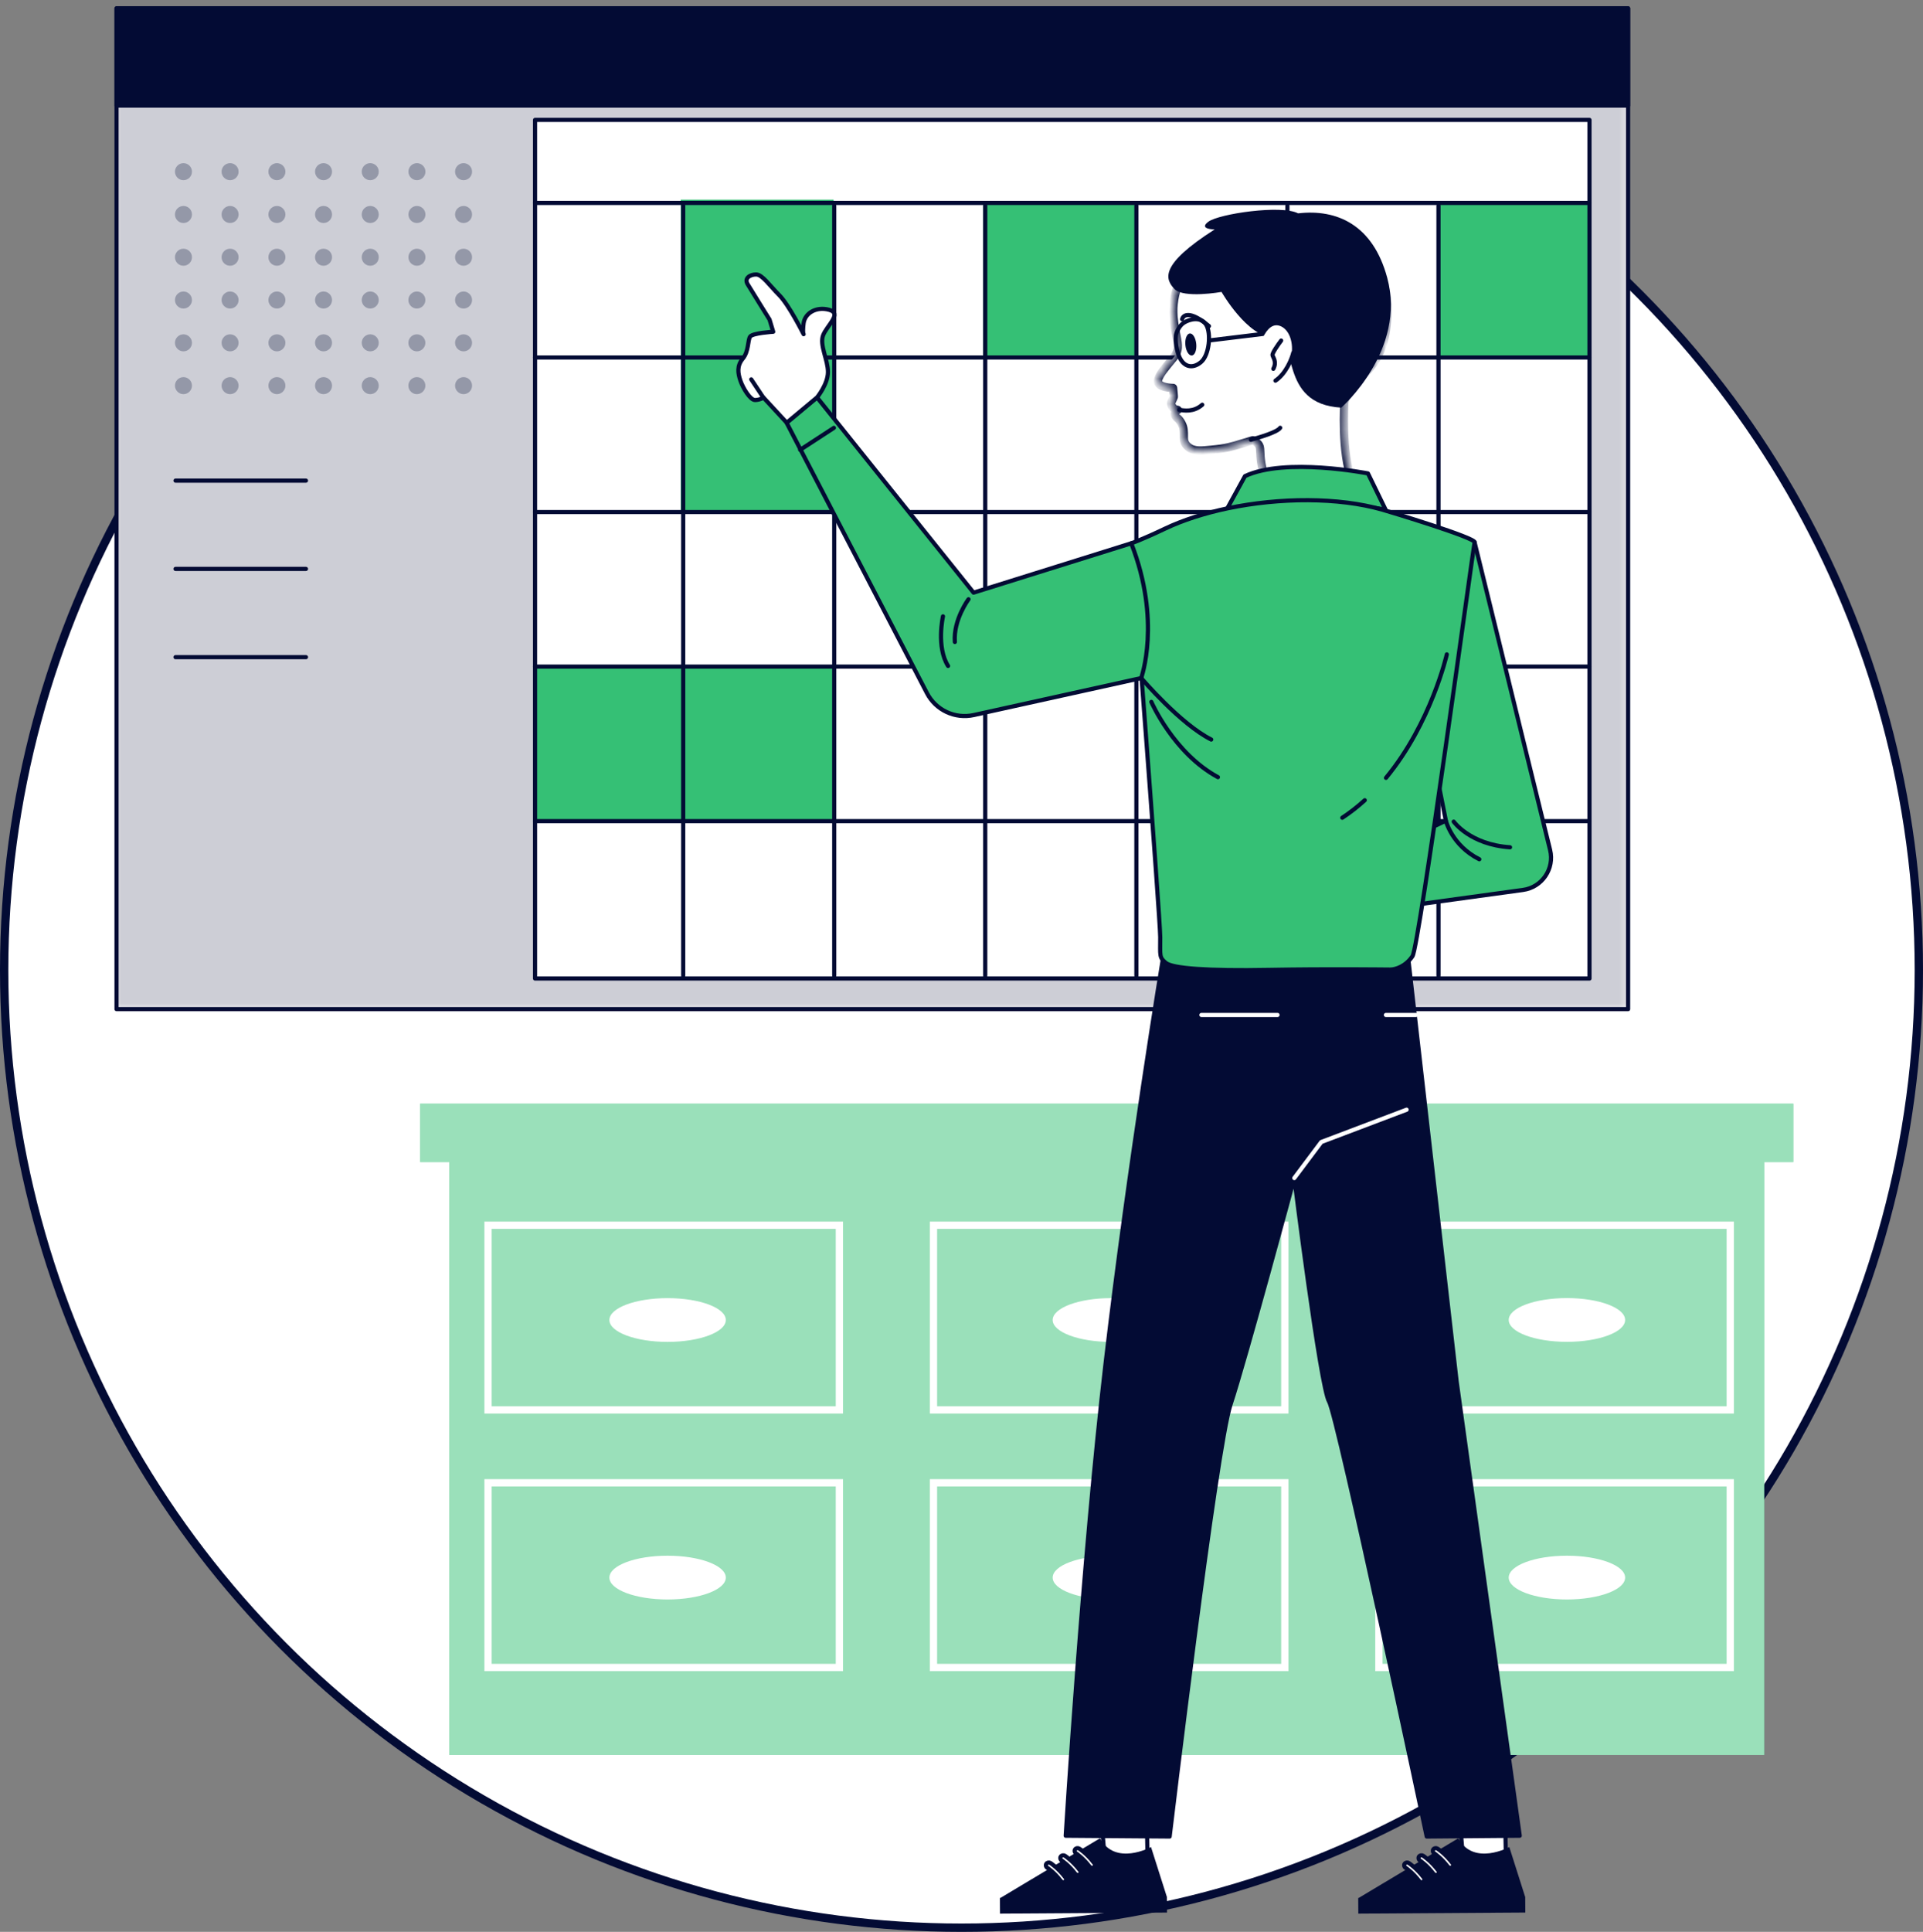 <?xml version="1.0" encoding="UTF-8"?> <svg xmlns="http://www.w3.org/2000/svg" width="231" height="232" viewBox="0 0 231 232" fill="none"><rect x="0" y="0" width="231" height="232" fill="#808080" stroke="none"/><circle cx="115.5" cy="116.5" r="115" fill="white" stroke="#030B34"></circle><path d="M215.423 132.544H211.924H53.968H50.469V139.552H53.968V210.759H211.924V139.552H215.423V132.544Z" fill="#35C075"></path><path opacity="0.5" d="M215.423 132.544H211.924H53.968H50.469V139.552H53.968V210.759H211.924V139.552H215.423V132.544Z" fill="white"></path><path d="M58.188 169.756H101.268V146.7H58.188V169.756ZM59.062 147.576H100.393V168.88H59.062V147.576Z" fill="white"></path><path d="M111.695 169.756H154.776V146.7H111.695V169.756ZM112.57 147.576H153.901V168.88H112.57V147.576Z" fill="white"></path><path d="M165.203 146.7V169.756H208.284V146.7H165.203ZM207.409 168.88H166.078V147.576H207.409V168.88Z" fill="white"></path><path d="M58.188 200.689H101.268V177.633H58.188V200.689ZM59.062 178.509H100.393V199.813H59.062V178.509Z" fill="white"></path><path d="M111.695 200.689H154.776V177.633H111.695V200.689ZM112.57 178.509H153.901V199.813H112.57V178.509Z" fill="white"></path><path d="M165.203 200.689H208.284V177.633H165.203V200.689ZM166.078 178.509H207.409V199.813H166.078V178.509Z" fill="white"></path><path d="M80.195 155.894C76.332 155.894 73.203 157.07 73.203 158.522C73.203 159.973 76.332 161.15 80.195 161.15C84.058 161.15 87.187 159.973 87.187 158.522C87.187 157.07 84.058 155.894 80.195 155.894Z" fill="white"></path><path d="M133.445 155.894C129.582 155.894 126.453 157.07 126.453 158.522C126.453 159.973 129.582 161.15 133.445 161.15C137.308 161.15 140.437 159.973 140.437 158.522C140.437 157.07 137.308 155.894 133.445 155.894Z" fill="white"></path><path d="M188.226 161.143C192.089 161.143 195.218 159.967 195.218 158.516C195.218 157.064 192.089 155.888 188.226 155.888C184.363 155.888 181.234 157.064 181.234 158.516C181.234 159.967 184.363 161.143 188.226 161.143Z" fill="white"></path><path d="M80.195 192.083C84.056 192.083 87.187 190.906 87.187 189.455C87.187 188.003 84.056 186.827 80.195 186.827C76.333 186.827 73.203 188.003 73.203 189.455C73.203 190.906 76.333 192.083 80.195 192.083Z" fill="white"></path><path d="M133.445 192.083C137.306 192.083 140.437 190.906 140.437 189.455C140.437 188.003 137.306 186.827 133.445 186.827C129.583 186.827 126.453 188.003 126.453 189.455C126.453 190.906 129.583 192.083 133.445 192.083Z" fill="white"></path><path d="M188.226 192.083C192.088 192.083 195.218 190.906 195.218 189.455C195.218 188.003 192.088 186.827 188.226 186.827C184.365 186.827 181.234 188.003 181.234 189.455C181.234 190.906 184.365 192.083 188.226 192.083Z" fill="white"></path><path d="M195.575 1H14V121.189H195.575V1Z" fill="white"></path><mask id="mask0_5631_8936" style="mask-type:luminance" maskUnits="userSpaceOnUse" x="14" y="1" width="182" height="121"><path d="M195.583 1H14.008V121.189H195.583V1Z" fill="white"></path></mask><g mask="url(#mask0_5631_8936)"><path d="M195.583 1H14.008V121.189H195.583V1Z" fill="#030B34"></path><path opacity="0.8" d="M195.583 1H14.008V121.189H195.583V1Z" fill="white"></path></g><path d="M195.575 1H14V121.189H195.575V1Z" stroke="#030B34" stroke-width="0.5" stroke-linecap="round" stroke-linejoin="round"></path><path d="M190.944 14.401H64.281V117.512H190.944V14.401Z" fill="white"></path><path d="M100.137 23.979H81.773V61.318H100.137V23.979Z" fill="#35C075"></path><path d="M191.098 24.196H172.734V42.757H191.098V24.196Z" fill="#35C075"></path><path d="M136.457 24.196H118.094V42.757H136.457V24.196Z" fill="#35C075"></path><path d="M100.09 80.212H64.109V98.773H100.09V80.212Z" fill="#35C075"></path><path d="M195.575 1H14V12.681H195.575V1Z" fill="#030B34" stroke="#030B34" stroke-width="0.5" stroke-linecap="round" stroke-linejoin="round"></path><path d="M190.936 14.401H64.273V117.513H190.936V14.401Z" stroke="#030B34" stroke-width="0.5" stroke-linecap="round" stroke-linejoin="round"></path><path d="M82.07 24.714V117.174" stroke="#030B34" stroke-width="0.5" stroke-linecap="round" stroke-linejoin="round"></path><path d="M100.211 24.714V117.174" stroke="#030B34" stroke-width="0.5" stroke-linecap="round" stroke-linejoin="round"></path><path d="M118.352 24.714V117.174" stroke="#030B34" stroke-width="0.5" stroke-linecap="round" stroke-linejoin="round"></path><path d="M136.508 24.714V117.174" stroke="#030B34" stroke-width="0.5" stroke-linecap="round" stroke-linejoin="round"></path><path d="M154.648 24.714V117.174" stroke="#030B34" stroke-width="0.5" stroke-linecap="round" stroke-linejoin="round"></path><path d="M172.797 24.714V117.174" stroke="#030B34" stroke-width="0.5" stroke-linecap="round" stroke-linejoin="round"></path><path d="M64.273 24.369H190.93" stroke="#030B34" stroke-width="0.5" stroke-linecap="round" stroke-linejoin="round"></path><path d="M64.273 42.93H190.93" stroke="#030B34" stroke-width="0.5" stroke-linecap="round" stroke-linejoin="round"></path><path d="M64.273 61.491H190.93" stroke="#030B34" stroke-width="0.5" stroke-linecap="round" stroke-linejoin="round"></path><path d="M64.273 80.052H190.93" stroke="#030B34" stroke-width="0.5" stroke-linecap="round" stroke-linejoin="round"></path><path d="M64.273 98.613H190.93" stroke="#030B34" stroke-width="0.5" stroke-linecap="round" stroke-linejoin="round"></path><path opacity="0.28" d="M22.037 21.639C22.602 21.639 23.059 21.181 23.059 20.616C23.059 20.051 22.602 19.593 22.037 19.593C21.473 19.593 21.016 20.051 21.016 20.616C21.016 21.181 21.473 21.639 22.037 21.639Z" fill="#030B34"></path><path opacity="0.28" d="M27.639 21.639C28.203 21.639 28.66 21.181 28.66 20.616C28.66 20.051 28.203 19.593 27.639 19.593C27.075 19.593 26.617 20.051 26.617 20.616C26.617 21.181 27.075 21.639 27.639 21.639Z" fill="#030B34"></path><path opacity="0.28" d="M33.264 21.639C33.828 21.639 34.285 21.181 34.285 20.616C34.285 20.051 33.828 19.593 33.264 19.593C32.7 19.593 32.242 20.051 32.242 20.616C32.242 21.181 32.7 21.639 33.264 21.639Z" fill="#030B34"></path><path opacity="0.28" d="M39.887 20.616C39.887 21.178 39.427 21.639 38.865 21.639C38.303 21.639 37.844 21.178 37.844 20.616C37.844 20.053 38.303 19.593 38.865 19.593C39.427 19.593 39.887 20.053 39.887 20.616Z" fill="#030B34"></path><path opacity="0.28" d="M44.475 21.639C45.039 21.639 45.496 21.181 45.496 20.616C45.496 20.051 45.039 19.593 44.475 19.593C43.91 19.593 43.453 20.051 43.453 20.616C43.453 21.181 43.91 21.639 44.475 21.639Z" fill="#030B34"></path><path opacity="0.28" d="M50.084 21.639C50.648 21.639 51.106 21.181 51.106 20.616C51.106 20.051 50.648 19.593 50.084 19.593C49.52 19.593 49.062 20.051 49.062 20.616C49.062 21.181 49.52 21.639 50.084 21.639Z" fill="#030B34"></path><path opacity="0.28" d="M55.686 21.639C56.25 21.639 56.707 21.181 56.707 20.616C56.707 20.051 56.25 19.593 55.686 19.593C55.121 19.593 54.664 20.051 54.664 20.616C54.664 21.181 55.121 21.639 55.686 21.639Z" fill="#030B34"></path><path opacity="0.28" d="M22.037 26.78C22.602 26.78 23.059 26.322 23.059 25.757C23.059 25.192 22.602 24.734 22.037 24.734C21.473 24.734 21.016 25.192 21.016 25.757C21.016 26.322 21.473 26.78 22.037 26.78Z" fill="#030B34"></path><path opacity="0.28" d="M27.639 26.78C28.203 26.78 28.66 26.322 28.66 25.757C28.66 25.192 28.203 24.734 27.639 24.734C27.075 24.734 26.617 25.192 26.617 25.757C26.617 26.322 27.075 26.78 27.639 26.78Z" fill="#030B34"></path><path opacity="0.28" d="M33.264 26.78C33.828 26.78 34.285 26.322 34.285 25.757C34.285 25.192 33.828 24.734 33.264 24.734C32.7 24.734 32.242 25.192 32.242 25.757C32.242 26.322 32.7 26.78 33.264 26.78Z" fill="#030B34"></path><path opacity="0.28" d="M39.887 25.757C39.887 26.319 39.427 26.78 38.865 26.78C38.303 26.78 37.844 26.319 37.844 25.757C37.844 25.194 38.303 24.734 38.865 24.734C39.427 24.734 39.887 25.194 39.887 25.757Z" fill="#030B34"></path><path opacity="0.28" d="M44.475 26.78C45.039 26.78 45.496 26.322 45.496 25.757C45.496 25.192 45.039 24.734 44.475 24.734C43.91 24.734 43.453 25.192 43.453 25.757C43.453 26.322 43.91 26.78 44.475 26.78Z" fill="#030B34"></path><path opacity="0.28" d="M50.084 26.78C50.648 26.78 51.106 26.322 51.106 25.757C51.106 25.192 50.648 24.734 50.084 24.734C49.52 24.734 49.062 25.192 49.062 25.757C49.062 26.322 49.52 26.78 50.084 26.78Z" fill="#030B34"></path><path opacity="0.28" d="M55.686 26.78C56.25 26.78 56.707 26.322 56.707 25.757C56.707 25.192 56.25 24.734 55.686 24.734C55.121 24.734 54.664 25.192 54.664 25.757C54.664 26.322 55.121 26.78 55.686 26.78Z" fill="#030B34"></path><path opacity="0.28" d="M22.037 31.913C22.602 31.913 23.059 31.456 23.059 30.891C23.059 30.326 22.602 29.868 22.037 29.868C21.473 29.868 21.016 30.326 21.016 30.891C21.016 31.456 21.473 31.913 22.037 31.913Z" fill="#030B34"></path><path opacity="0.28" d="M27.639 31.913C28.203 31.913 28.66 31.456 28.66 30.891C28.66 30.326 28.203 29.868 27.639 29.868C27.075 29.868 26.617 30.326 26.617 30.891C26.617 31.456 27.075 31.913 27.639 31.913Z" fill="#030B34"></path><path opacity="0.28" d="M33.264 31.913C33.828 31.913 34.285 31.456 34.285 30.891C34.285 30.326 33.828 29.868 33.264 29.868C32.7 29.868 32.242 30.326 32.242 30.891C32.242 31.456 32.7 31.913 33.264 31.913Z" fill="#030B34"></path><path opacity="0.28" d="M39.887 30.891C39.887 31.453 39.427 31.913 38.865 31.913C38.303 31.913 37.844 31.453 37.844 30.891C37.844 30.328 38.303 29.868 38.865 29.868C39.427 29.868 39.887 30.328 39.887 30.891Z" fill="#030B34"></path><path opacity="0.28" d="M44.475 31.913C45.039 31.913 45.496 31.456 45.496 30.891C45.496 30.326 45.039 29.868 44.475 29.868C43.91 29.868 43.453 30.326 43.453 30.891C43.453 31.456 43.91 31.913 44.475 31.913Z" fill="#030B34"></path><path opacity="0.28" d="M50.084 31.913C50.648 31.913 51.106 31.456 51.106 30.891C51.106 30.326 50.648 29.868 50.084 29.868C49.52 29.868 49.062 30.326 49.062 30.891C49.062 31.456 49.52 31.913 50.084 31.913Z" fill="#030B34"></path><path opacity="0.28" d="M55.686 31.913C56.25 31.913 56.707 31.456 56.707 30.891C56.707 30.326 56.25 29.868 55.686 29.868C55.121 29.868 54.664 30.326 54.664 30.891C54.664 31.456 55.121 31.913 55.686 31.913Z" fill="#030B34"></path><path opacity="0.28" d="M23.059 36.031C23.059 36.594 22.599 37.054 22.037 37.054C21.475 37.054 21.016 36.594 21.016 36.031C21.016 35.468 21.475 35.008 22.037 35.008C22.599 35.008 23.059 35.468 23.059 36.031Z" fill="#030B34"></path><path opacity="0.28" d="M28.66 36.031C28.66 36.594 28.201 37.054 27.639 37.054C27.077 37.054 26.617 36.594 26.617 36.031C26.617 35.468 27.077 35.008 27.639 35.008C28.201 35.008 28.66 35.468 28.66 36.031Z" fill="#030B34"></path><path opacity="0.28" d="M34.285 36.031C34.285 36.594 33.826 37.054 33.264 37.054C32.702 37.054 32.242 36.594 32.242 36.031C32.242 35.468 32.702 35.008 33.264 35.008C33.826 35.008 34.285 35.468 34.285 36.031Z" fill="#030B34"></path><path opacity="0.28" d="M39.887 36.031C39.887 36.594 39.427 37.054 38.865 37.054C38.303 37.054 37.844 36.594 37.844 36.031C37.844 35.468 38.303 35.008 38.865 35.008C39.427 35.008 39.887 35.468 39.887 36.031Z" fill="#030B34"></path><path opacity="0.28" d="M45.496 36.031C45.496 36.594 45.037 37.054 44.475 37.054C43.913 37.054 43.453 36.594 43.453 36.031C43.453 35.468 43.913 35.008 44.475 35.008C45.037 35.008 45.496 35.468 45.496 36.031Z" fill="#030B34"></path><path opacity="0.28" d="M51.098 36.031C51.098 36.594 50.638 37.054 50.076 37.054C49.514 37.054 49.055 36.594 49.055 36.031C49.055 35.468 49.514 35.008 50.076 35.008C50.638 35.008 51.098 35.468 51.098 36.031Z" fill="#030B34"></path><path opacity="0.28" d="M56.707 36.031C56.707 36.594 56.248 37.054 55.686 37.054C55.124 37.054 54.664 36.594 54.664 36.031C54.664 35.468 55.124 35.008 55.686 35.008C56.248 35.008 56.707 35.468 56.707 36.031Z" fill="#030B34"></path><path opacity="0.28" d="M23.059 41.172C23.059 41.734 22.599 42.194 22.037 42.194C21.475 42.194 21.016 41.734 21.016 41.172C21.016 40.609 21.475 40.149 22.037 40.149C22.599 40.149 23.059 40.609 23.059 41.172Z" fill="#030B34"></path><path opacity="0.28" d="M28.66 41.172C28.66 41.734 28.201 42.194 27.639 42.194C27.077 42.194 26.617 41.734 26.617 41.172C26.617 40.609 27.077 40.149 27.639 40.149C28.201 40.149 28.66 40.609 28.66 41.172Z" fill="#030B34"></path><path opacity="0.28" d="M34.285 41.172C34.285 41.734 33.826 42.194 33.264 42.194C32.702 42.194 32.242 41.734 32.242 41.172C32.242 40.609 32.702 40.149 33.264 40.149C33.826 40.149 34.285 40.609 34.285 41.172Z" fill="#030B34"></path><path opacity="0.28" d="M39.887 41.172C39.887 41.734 39.427 42.194 38.865 42.194C38.303 42.194 37.844 41.734 37.844 41.172C37.844 40.609 38.303 40.149 38.865 40.149C39.427 40.149 39.887 40.609 39.887 41.172Z" fill="#030B34"></path><path opacity="0.28" d="M45.496 41.172C45.496 41.734 45.037 42.194 44.475 42.194C43.913 42.194 43.453 41.734 43.453 41.172C43.453 40.609 43.913 40.149 44.475 40.149C45.037 40.149 45.496 40.609 45.496 41.172Z" fill="#030B34"></path><path opacity="0.28" d="M51.098 41.172C51.098 41.734 50.638 42.194 50.076 42.194C49.514 42.194 49.055 41.734 49.055 41.172C49.055 40.609 49.514 40.149 50.076 40.149C50.638 40.149 51.098 40.609 51.098 41.172Z" fill="#030B34"></path><path opacity="0.28" d="M56.707 41.172C56.707 41.734 56.248 42.194 55.686 42.194C55.124 42.194 54.664 41.734 54.664 41.172C54.664 40.609 55.124 40.149 55.686 40.149C56.248 40.149 56.707 40.609 56.707 41.172Z" fill="#030B34"></path><path opacity="0.28" d="M23.059 46.312C23.059 46.875 22.599 47.335 22.037 47.335C21.475 47.335 21.016 46.875 21.016 46.312C21.016 45.75 21.475 45.289 22.037 45.289C22.599 45.289 23.059 45.75 23.059 46.312Z" fill="#030B34"></path><path opacity="0.28" d="M28.66 46.312C28.66 46.875 28.201 47.335 27.639 47.335C27.077 47.335 26.617 46.875 26.617 46.312C26.617 45.75 27.077 45.289 27.639 45.289C28.201 45.289 28.66 45.75 28.66 46.312Z" fill="#030B34"></path><path opacity="0.28" d="M34.285 46.312C34.285 46.875 33.826 47.335 33.264 47.335C32.702 47.335 32.242 46.875 32.242 46.312C32.242 45.75 32.702 45.289 33.264 45.289C33.826 45.289 34.285 45.75 34.285 46.312Z" fill="#030B34"></path><path opacity="0.28" d="M39.887 46.312C39.887 46.875 39.427 47.335 38.865 47.335C38.303 47.335 37.844 46.875 37.844 46.312C37.844 45.75 38.303 45.289 38.865 45.289C39.427 45.289 39.887 45.75 39.887 46.312Z" fill="#030B34"></path><path opacity="0.28" d="M45.496 46.312C45.496 46.875 45.037 47.335 44.475 47.335C43.913 47.335 43.453 46.875 43.453 46.312C43.453 45.75 43.913 45.289 44.475 45.289C45.037 45.289 45.496 45.75 45.496 46.312Z" fill="#030B34"></path><path opacity="0.28" d="M51.098 46.312C51.098 46.875 50.638 47.335 50.076 47.335C49.514 47.335 49.055 46.875 49.055 46.312C49.055 45.75 49.514 45.289 50.076 45.289C50.638 45.289 51.098 45.75 51.098 46.312Z" fill="#030B34"></path><path opacity="0.28" d="M56.707 46.312C56.707 46.875 56.248 47.335 55.686 47.335C55.124 47.335 54.664 46.875 54.664 46.312C54.664 45.75 55.124 45.289 55.686 45.289C56.248 45.289 56.707 45.75 56.707 46.312Z" fill="#030B34"></path><path d="M21.086 57.719H36.755" stroke="#030B34" stroke-width="0.5" stroke-linecap="round" stroke-linejoin="round"></path><path d="M21.086 68.32H36.755" stroke="#030B34" stroke-width="0.5" stroke-linecap="round" stroke-linejoin="round"></path><path d="M21.086 78.92H36.755" stroke="#030B34" stroke-width="0.5" stroke-linecap="round" stroke-linejoin="round"></path><path d="M175.786 223.623L180.924 224.407L180.577 206.906L174.457 208.048L175.786 223.623Z" fill="white" stroke="#030B34" stroke-width="0.5"></path><path fill-rule="evenodd" clip-rule="evenodd" d="M175.171 220.764C177.018 224.15 181.305 221.815 181.305 221.815L183.204 227.79L183.214 227.79L183.215 227.822L183.217 227.83L183.215 227.83L183.227 229.68L163.167 229.81L163.155 227.92L163.226 227.919L175.171 220.764Z" fill="#030B34"></path><path d="M174.069 224.284C174.014 224.261 173.961 224.222 173.922 224.173C173.105 223.099 172.281 222.567 172.274 222.56C172.111 222.456 172.069 222.247 172.176 222.093C172.284 221.937 172.505 221.901 172.665 221.999C172.704 222.021 173.597 222.596 174.496 223.775C174.61 223.925 174.574 224.137 174.418 224.245C174.313 224.317 174.18 224.327 174.069 224.281V224.284Z" fill="white" stroke="#030B34" stroke-width="0.5"></path><path d="M172.35 225.146C172.295 225.123 172.243 225.084 172.204 225.035C171.386 223.961 170.562 223.429 170.555 223.422C170.392 223.318 170.35 223.109 170.458 222.955C170.565 222.802 170.79 222.759 170.946 222.86C170.985 222.883 171.878 223.458 172.777 224.637C172.891 224.787 172.855 224.999 172.699 225.107C172.595 225.179 172.461 225.189 172.35 225.143V225.146Z" fill="white" stroke="#030B34" stroke-width="0.5"></path><path d="M170.624 226.011C170.568 225.988 170.516 225.949 170.477 225.9C169.659 224.826 168.835 224.294 168.829 224.29C168.666 224.186 168.624 223.977 168.731 223.824C168.839 223.67 169.06 223.628 169.22 223.729C169.259 223.752 170.151 224.326 171.05 225.505C171.164 225.655 171.129 225.868 170.972 225.975C170.868 226.047 170.734 226.057 170.624 226.011Z" fill="white" stroke="#030B34" stroke-width="0.5"></path><path d="M132.739 223.623L137.877 224.407L137.53 206.906L131.41 208.048L132.739 223.623Z" fill="white" stroke="#030B34" stroke-width="0.5"></path><path fill-rule="evenodd" clip-rule="evenodd" d="M132.132 220.764C133.979 224.15 138.266 221.815 138.266 221.815L140.165 227.79L140.175 227.79L140.176 227.822L140.178 227.83L140.176 227.83L140.187 229.681L120.128 229.81L120.116 227.92L120.187 227.919L132.132 220.764Z" fill="#030B34"></path><path d="M131.038 224.284C130.982 224.261 130.93 224.222 130.891 224.173C130.073 223.099 129.249 222.567 129.243 222.56C129.08 222.456 129.038 222.247 129.145 222.093C129.253 221.937 129.474 221.901 129.634 221.999C129.673 222.021 130.565 222.596 131.464 223.775C131.578 223.925 131.543 224.137 131.386 224.245C131.282 224.317 131.148 224.327 131.038 224.281V224.284Z" fill="white" stroke="#030B34" stroke-width="0.5"></path><path d="M129.319 225.146C129.264 225.123 129.211 225.084 129.172 225.035C128.355 223.961 127.531 223.429 127.524 223.422C127.361 223.318 127.319 223.109 127.426 222.955C127.534 222.802 127.759 222.759 127.915 222.86C127.954 222.883 128.847 223.458 129.746 224.637C129.86 224.787 129.824 224.999 129.668 225.107C129.563 225.179 129.43 225.189 129.319 225.143V225.146Z" fill="white" stroke="#030B34" stroke-width="0.5"></path><path d="M127.585 226.011C127.529 225.988 127.477 225.949 127.438 225.9C126.62 224.826 125.796 224.294 125.79 224.29C125.627 224.186 125.584 223.977 125.692 223.824C125.799 223.67 126.021 223.628 126.181 223.729C126.22 223.752 127.112 224.326 128.011 225.505C128.125 225.655 128.09 225.868 127.933 225.975C127.829 226.047 127.695 226.057 127.585 226.011Z" fill="white" stroke="#030B34" stroke-width="0.5"></path><path d="M139.741 114.845C139.741 114.845 135.629 139.734 132.839 163.45C130.056 187.165 128.016 220.454 128.016 220.454L140.504 220.55C140.504 220.55 146.076 173.911 147.815 168.68C149.554 163.45 155.478 141.475 155.478 141.475C155.478 141.475 158.612 166.588 159.657 168.329C160.702 170.07 171.384 220.55 171.384 220.55L182.558 220.454L174.977 165.893L169.062 114.212L139.741 114.845Z" fill="#030B34" stroke="#030B34" stroke-width="0.5" stroke-linecap="round" stroke-linejoin="round"></path><path d="M168.968 133.265L158.721 137.146L155.477 141.475" stroke="white" stroke-width="0.5" stroke-linecap="round" stroke-linejoin="round"></path><path d="M144.32 121.889H153.461" stroke="white" stroke-width="0.5" stroke-linecap="round" stroke-linejoin="round"></path><path d="M170.086 121.889H166.484" stroke="white" stroke-width="0.5" stroke-linecap="round" stroke-linejoin="round"></path><mask id="path-98-inside-1_5631_8936" fill="white"><path fill-rule="evenodd" clip-rule="evenodd" d="M143.097 30.948C143.097 30.948 143.812 29.941 144.394 29.415C146.363 27.637 150.95 27.633 150.95 27.633C150.95 27.633 160.858 27.199 164.455 31.315C166.559 33.723 166.86 35.709 166.601 38.702C166.377 41.295 165.656 43.139 163.98 44.829C163.758 45.053 163.561 45.236 163.38 45.404C162.961 45.794 162.626 46.105 162.25 46.677C162.004 47.051 161.8 47.44 161.633 47.835C161.583 47.972 161.536 48.111 161.493 48.251C161.493 48.251 161.087 54.589 162.418 57.574H152.007C151.458 55.917 151.418 54.959 151.392 54.333C151.366 53.707 151.353 53.413 150.861 53.087C150.741 53.007 150.618 52.936 150.492 52.875C149.998 53.017 149.59 53.142 149.23 53.252C147.959 53.641 147.28 53.848 145.521 54.016L145.478 54.02C144.4 54.123 143.52 54.207 142.929 53.813C142.533 53.549 142.212 53.206 142.212 52.556C142.212 52.51 142.212 52.465 142.212 52.42C142.213 51.841 142.214 51.409 141.967 50.911C141.812 50.597 141.606 50.308 141.412 50.194C141.206 49.996 141.074 49.806 141.157 49.56C141.224 49.359 141.386 49.28 141.459 49.244C141.468 49.24 141.476 49.236 141.482 49.233C141.222 49.186 141.042 49.122 140.876 48.916C140.592 48.557 140.718 48.289 140.718 48.289C140.718 48.289 140.931 47.858 140.992 47.67C141.012 47.607 140.91 46.588 140.91 46.588C140.91 46.588 138.934 46.588 139.112 45.645C139.227 45.041 139.955 44.17 140.539 43.47C140.867 43.079 141.149 42.741 141.254 42.533C141.446 42.153 141.494 41.892 141.485 41.466C141.478 41.098 141.346 40.448 141.267 40.056C141.262 40.034 141.258 40.013 141.254 39.992C140.863 38.057 140.831 36.867 141.156 35.441C141.318 34.727 141.557 34.137 142.034 32.957L142.035 32.954C142.206 32.526 142.403 32.109 142.628 31.706C142.817 31.368 142.986 31.112 143.097 30.948Z"></path></mask><path fill-rule="evenodd" clip-rule="evenodd" d="M143.097 30.948C143.097 30.948 143.812 29.941 144.394 29.415C146.363 27.637 150.95 27.633 150.95 27.633C150.95 27.633 160.858 27.199 164.455 31.315C166.559 33.723 166.86 35.709 166.601 38.702C166.377 41.295 165.656 43.139 163.98 44.829C163.758 45.053 163.561 45.236 163.38 45.404C162.961 45.794 162.626 46.105 162.25 46.677C162.004 47.051 161.8 47.44 161.633 47.835C161.583 47.972 161.536 48.111 161.493 48.251C161.493 48.251 161.087 54.589 162.418 57.574H152.007C151.458 55.917 151.418 54.959 151.392 54.333C151.366 53.707 151.353 53.413 150.861 53.087C150.741 53.007 150.618 52.936 150.492 52.875C149.998 53.017 149.59 53.142 149.23 53.252C147.959 53.641 147.28 53.848 145.521 54.016L145.478 54.02C144.4 54.123 143.52 54.207 142.929 53.813C142.533 53.549 142.212 53.206 142.212 52.556C142.212 52.51 142.212 52.465 142.212 52.42C142.213 51.841 142.214 51.409 141.967 50.911C141.812 50.597 141.606 50.308 141.412 50.194C141.206 49.996 141.074 49.806 141.157 49.56C141.224 49.359 141.386 49.28 141.459 49.244C141.468 49.24 141.476 49.236 141.482 49.233C141.222 49.186 141.042 49.122 140.876 48.916C140.592 48.557 140.718 48.289 140.718 48.289C140.718 48.289 140.931 47.858 140.992 47.67C141.012 47.607 140.91 46.588 140.91 46.588C140.91 46.588 138.934 46.588 139.112 45.645C139.227 45.041 139.955 44.17 140.539 43.47C140.867 43.079 141.149 42.741 141.254 42.533C141.446 42.153 141.494 41.892 141.485 41.466C141.478 41.098 141.346 40.448 141.267 40.056C141.262 40.034 141.258 40.013 141.254 39.992C140.863 38.057 140.831 36.867 141.156 35.441C141.318 34.727 141.557 34.137 142.034 32.957L142.035 32.954C142.206 32.526 142.403 32.109 142.628 31.706C142.817 31.368 142.986 31.112 143.097 30.948Z" fill="white"></path><path d="M144.394 29.415L144.73 29.786L144.73 29.786L144.394 29.415ZM143.097 30.948L142.684 30.666L142.689 30.659L143.097 30.948ZM150.95 27.633L150.971 28.132C150.964 28.132 150.957 28.133 150.95 28.133L150.95 27.633ZM164.455 31.315L164.079 31.644L164.079 31.644L164.455 31.315ZM166.601 38.702L167.099 38.745L167.099 38.745L166.601 38.702ZM163.98 44.829L163.625 44.477L163.625 44.477L163.98 44.829ZM163.38 45.404L163.04 45.038L163.04 45.038L163.38 45.404ZM162.25 46.677L161.832 46.403L161.832 46.403L162.25 46.677ZM161.633 47.835L161.163 47.664C161.166 47.656 161.169 47.648 161.172 47.64L161.633 47.835ZM161.493 48.251L160.995 48.219C160.997 48.18 161.004 48.142 161.015 48.105L161.493 48.251ZM162.418 57.574L162.874 57.37C162.943 57.525 162.929 57.704 162.837 57.846C162.745 57.988 162.587 58.074 162.418 58.074V57.574ZM152.007 57.574V58.074C151.791 58.074 151.6 57.936 151.532 57.731L152.007 57.574ZM151.392 54.333L150.892 54.353L150.892 54.353L151.392 54.333ZM150.861 53.087L150.585 53.503L150.585 53.503L150.861 53.087ZM150.492 52.875L150.353 52.395C150.472 52.36 150.599 52.371 150.711 52.425L150.492 52.875ZM149.23 53.252L149.083 52.774L149.083 52.774L149.23 53.252ZM145.521 54.016L145.473 53.518L145.473 53.518L145.521 54.016ZM145.478 54.02L145.43 53.522L145.43 53.522L145.478 54.02ZM142.929 53.813L143.206 53.397L143.206 53.397L142.929 53.813ZM142.212 52.42L141.712 52.419L141.712 52.419L142.212 52.42ZM141.967 50.911L142.415 50.688L142.415 50.689L141.967 50.911ZM141.412 50.194L141.158 50.625C141.125 50.605 141.094 50.581 141.066 50.555L141.412 50.194ZM141.157 49.56L141.631 49.719L141.631 49.72L141.157 49.56ZM141.459 49.244L141.24 48.795L141.24 48.795L141.459 49.244ZM141.482 49.233L141.571 48.74C141.78 48.778 141.942 48.943 141.976 49.153C142.01 49.362 141.908 49.57 141.722 49.672L141.482 49.233ZM140.876 48.916L140.487 49.23L140.484 49.226L140.876 48.916ZM140.718 48.289L140.265 48.077L140.27 48.068L140.718 48.289ZM140.992 47.67L141.469 47.82L141.468 47.825L140.992 47.67ZM140.91 46.588V46.088C141.167 46.088 141.382 46.282 141.408 46.538L140.91 46.588ZM139.112 45.645L139.604 45.739L139.604 45.739L139.112 45.645ZM140.539 43.47L140.923 43.791L140.923 43.791L140.539 43.47ZM141.254 42.533L141.7 42.759L141.7 42.759L141.254 42.533ZM141.485 41.466L141.985 41.456L141.985 41.456L141.485 41.466ZM141.267 40.056L141.757 39.957L141.757 39.957L141.267 40.056ZM141.254 39.992L140.764 40.091L140.764 40.091L141.254 39.992ZM141.156 35.441L140.668 35.33L140.668 35.33L141.156 35.441ZM142.034 32.957L141.571 32.77L141.571 32.77L142.034 32.957ZM142.035 32.954L142.5 33.139L142.499 33.142L142.035 32.954ZM142.628 31.706L142.191 31.463L142.191 31.462L142.628 31.706ZM144.73 29.786C144.471 30.019 144.168 30.375 143.919 30.689C143.798 30.843 143.693 30.981 143.62 31.081C143.583 31.13 143.554 31.17 143.534 31.197C143.524 31.211 143.517 31.221 143.512 31.228C143.509 31.232 143.507 31.234 143.506 31.236C143.506 31.236 143.505 31.237 143.505 31.237C143.505 31.238 143.505 31.238 143.505 31.238C143.505 31.238 143.505 31.238 143.505 31.238C143.505 31.238 143.505 31.238 143.505 31.238C143.505 31.238 143.505 31.238 143.097 30.948C142.689 30.659 142.689 30.659 142.689 30.659C142.689 30.659 142.689 30.659 142.69 30.659C142.69 30.659 142.69 30.659 142.69 30.659C142.69 30.658 142.69 30.658 142.69 30.658C142.691 30.657 142.691 30.656 142.692 30.655C142.694 30.653 142.696 30.65 142.699 30.646C142.705 30.637 142.713 30.626 142.724 30.611C142.746 30.581 142.777 30.538 142.816 30.485C142.895 30.379 143.006 30.232 143.136 30.068C143.39 29.747 143.736 29.336 144.059 29.044L144.73 29.786ZM150.95 27.633C150.95 28.133 150.95 28.133 150.95 28.133C150.95 28.133 150.95 28.133 150.95 28.133C150.95 28.133 150.95 28.133 150.95 28.133C150.95 28.133 150.949 28.133 150.948 28.133C150.947 28.133 150.944 28.133 150.94 28.133C150.932 28.133 150.92 28.133 150.904 28.133C150.873 28.133 150.825 28.134 150.763 28.136C150.638 28.139 150.457 28.146 150.233 28.16C149.784 28.188 149.166 28.242 148.489 28.351C147.106 28.572 145.597 29.002 144.73 29.786L144.059 29.044C145.16 28.049 146.929 27.588 148.331 27.363C149.048 27.248 149.699 27.191 150.172 27.162C150.408 27.147 150.601 27.14 150.735 27.136C150.802 27.134 150.855 27.134 150.891 27.133C150.909 27.133 150.923 27.133 150.933 27.133C150.938 27.133 150.942 27.133 150.944 27.133C150.946 27.133 150.947 27.133 150.948 27.133C150.948 27.133 150.948 27.133 150.949 27.133C150.949 27.133 150.949 27.133 150.949 27.133C150.949 27.133 150.949 27.133 150.95 27.633ZM164.079 31.644C163.254 30.701 162.044 29.994 160.652 29.471C159.263 28.951 157.726 28.626 156.285 28.426C154.845 28.226 153.514 28.152 152.542 28.129C152.056 28.117 151.662 28.118 151.389 28.122C151.253 28.124 151.148 28.126 151.077 28.128C151.041 28.13 151.014 28.13 150.997 28.131C150.988 28.131 150.981 28.132 150.977 28.132C150.975 28.132 150.973 28.132 150.972 28.132C150.972 28.132 150.972 28.132 150.972 28.132C150.971 28.132 150.971 28.132 150.971 28.132C150.971 28.132 150.971 28.132 150.95 27.633C150.928 27.133 150.928 27.133 150.928 27.133C150.928 27.133 150.928 27.133 150.929 27.133C150.929 27.133 150.93 27.133 150.93 27.133C150.932 27.133 150.934 27.133 150.937 27.133C150.942 27.132 150.95 27.132 150.96 27.132C150.98 27.131 151.009 27.13 151.047 27.129C151.123 27.127 151.234 27.124 151.376 27.122C151.659 27.118 152.066 27.117 152.566 27.129C153.564 27.153 154.935 27.229 156.422 27.435C157.907 27.641 159.522 27.98 161.003 28.535C162.48 29.089 163.858 29.872 164.832 30.986L164.079 31.644ZM166.103 38.659C166.231 37.184 166.215 36.005 165.931 34.915C165.648 33.834 165.091 32.803 164.079 31.644L164.832 30.986C165.924 32.236 166.569 33.401 166.898 34.663C167.225 35.916 167.231 37.227 167.099 38.745L166.103 38.659ZM163.625 44.477C165.201 42.887 165.886 41.162 166.103 38.659L167.099 38.745C166.867 41.427 166.11 43.39 164.335 45.181L163.625 44.477ZM163.04 45.038C163.221 44.87 163.411 44.693 163.625 44.477L164.335 45.181C164.105 45.413 163.902 45.602 163.721 45.77L163.04 45.038ZM161.832 46.403C162.244 45.776 162.617 45.43 163.04 45.038L163.721 45.77C163.305 46.157 163.008 46.434 162.668 46.952L161.832 46.403ZM161.172 47.64C161.351 47.219 161.569 46.804 161.832 46.403L162.668 46.952C162.44 47.299 162.25 47.661 162.093 48.03L161.172 47.64ZM161.015 48.105C161.061 47.956 161.11 47.809 161.163 47.664L162.102 48.006C162.055 48.135 162.012 48.265 161.972 48.397L161.015 48.105ZM161.961 57.777C161.252 56.187 161.022 53.766 160.957 51.81C160.924 50.818 160.933 49.922 160.951 49.274C160.96 48.95 160.971 48.687 160.979 48.505C160.984 48.414 160.987 48.343 160.99 48.294C160.991 48.27 160.992 48.252 160.993 48.239C160.994 48.233 160.994 48.228 160.994 48.224C160.994 48.222 160.994 48.221 160.994 48.22C160.994 48.22 160.994 48.219 160.994 48.219C160.994 48.219 160.994 48.219 160.994 48.219C160.995 48.219 160.995 48.219 161.493 48.251C161.992 48.283 161.992 48.283 161.992 48.283C161.992 48.283 161.992 48.283 161.992 48.283C161.992 48.283 161.992 48.283 161.992 48.283C161.992 48.284 161.992 48.285 161.992 48.286C161.992 48.289 161.992 48.293 161.991 48.299C161.991 48.31 161.99 48.328 161.988 48.351C161.986 48.396 161.982 48.465 161.978 48.553C161.97 48.729 161.959 48.984 161.951 49.301C161.933 49.935 161.924 50.81 161.956 51.776C162.021 53.735 162.253 55.977 162.874 57.37L161.961 57.777ZM152.007 57.074H162.418V58.074H152.007V57.074ZM151.891 54.312C151.916 54.91 151.952 55.819 152.482 57.416L151.532 57.731C150.964 56.015 150.919 55.007 150.892 54.353L151.891 54.312ZM151.137 52.67C151.447 52.876 151.659 53.11 151.773 53.431C151.871 53.71 151.879 54.025 151.891 54.312L150.892 54.353C150.878 54.015 150.867 53.87 150.83 53.764C150.807 53.7 150.767 53.624 150.585 53.503L151.137 52.67ZM150.711 52.425C150.858 52.497 151 52.579 151.137 52.67L150.585 53.503C150.482 53.435 150.378 53.376 150.273 53.324L150.711 52.425ZM149.083 52.774C149.444 52.664 149.855 52.538 150.353 52.395L150.63 53.355C150.141 53.497 149.736 53.62 149.376 53.73L149.083 52.774ZM145.473 53.518C147.186 53.355 147.829 53.157 149.083 52.774L149.376 53.73C148.088 54.124 147.374 54.342 145.568 54.514L145.473 53.518ZM145.43 53.522L145.473 53.518L145.568 54.514L145.525 54.518L145.43 53.522ZM143.206 53.397C143.391 53.52 143.652 53.589 144.039 53.603C144.428 53.617 144.882 53.575 145.43 53.522L145.525 54.518C144.996 54.568 144.471 54.619 144.003 54.603C143.532 54.586 143.057 54.5 142.652 54.229L143.206 53.397ZM142.712 52.556C142.712 52.792 142.768 52.944 142.841 53.057C142.919 53.177 143.037 53.284 143.206 53.397L142.652 54.229C142.425 54.078 142.184 53.881 142.002 53.601C141.816 53.314 141.712 52.97 141.712 52.556H142.712ZM142.712 52.422C142.712 52.466 142.712 52.511 142.712 52.556H141.712C141.712 52.509 141.712 52.464 141.712 52.419L142.712 52.422ZM142.415 50.689C142.721 51.306 142.713 51.852 142.712 52.422L141.712 52.419C141.713 51.83 141.707 51.512 141.52 51.133L142.415 50.689ZM141.666 49.763C141.844 49.868 141.99 50.027 142.103 50.176C142.22 50.331 142.327 50.51 142.415 50.688L141.52 51.133C141.453 50.998 141.378 50.875 141.305 50.779C141.228 50.677 141.174 50.634 141.158 50.625L141.666 49.763ZM141.631 49.72C141.63 49.724 141.633 49.715 141.632 49.7C141.631 49.686 141.627 49.679 141.628 49.683C141.631 49.688 141.64 49.704 141.662 49.731C141.684 49.759 141.715 49.792 141.758 49.833L141.066 50.555C140.951 50.445 140.812 50.296 140.723 50.108C140.624 49.897 140.598 49.654 140.683 49.4L141.631 49.72ZM141.678 49.694C141.644 49.71 141.636 49.716 141.63 49.721C141.628 49.722 141.629 49.722 141.63 49.721C141.631 49.718 141.632 49.717 141.631 49.719L140.683 49.401C140.82 48.991 141.156 48.836 141.24 48.795L141.678 49.694ZM141.722 49.672C141.704 49.681 141.684 49.691 141.678 49.694L141.24 48.795C141.245 48.792 141.247 48.791 141.249 48.791C141.25 48.79 141.248 48.791 141.243 48.794L141.722 49.672ZM141.265 48.602C141.305 48.651 141.334 48.671 141.362 48.684C141.398 48.702 141.455 48.72 141.571 48.74L141.394 49.725C141.08 49.668 140.762 49.571 140.487 49.23L141.265 48.602ZM140.718 48.289C141.171 48.501 141.171 48.501 141.171 48.501C141.171 48.5 141.171 48.5 141.171 48.5C141.172 48.499 141.172 48.499 141.172 48.499C141.172 48.498 141.173 48.497 141.173 48.496C141.174 48.495 141.174 48.493 141.175 48.492C141.176 48.489 141.178 48.486 141.179 48.484C141.181 48.478 141.182 48.474 141.184 48.47C141.187 48.462 141.188 48.456 141.189 48.453C141.191 48.445 141.19 48.444 141.19 48.45C141.191 48.453 141.191 48.508 141.268 48.606L140.484 49.226C140.277 48.965 140.199 48.706 140.191 48.486C140.187 48.379 140.2 48.289 140.217 48.22C140.225 48.186 140.234 48.156 140.243 48.132C140.247 48.12 140.251 48.11 140.255 48.1C140.257 48.096 140.259 48.092 140.26 48.087C140.261 48.086 140.262 48.084 140.263 48.082C140.263 48.081 140.264 48.08 140.264 48.079C140.264 48.079 140.265 48.078 140.265 48.078C140.265 48.078 140.265 48.078 140.265 48.077C140.265 48.077 140.265 48.077 140.718 48.289ZM141.468 47.825C141.426 47.952 141.345 48.133 141.286 48.26C141.254 48.329 141.224 48.391 141.203 48.436C141.192 48.458 141.183 48.477 141.177 48.49C141.173 48.496 141.171 48.501 141.169 48.505C141.168 48.506 141.168 48.508 141.167 48.509C141.167 48.509 141.167 48.51 141.167 48.51C141.167 48.51 141.167 48.51 141.167 48.51C141.167 48.51 141.167 48.51 141.166 48.51C141.166 48.51 141.166 48.51 141.166 48.51C141.166 48.51 141.166 48.51 140.718 48.289C140.27 48.068 140.27 48.068 140.27 48.068C140.27 48.068 140.27 48.068 140.27 48.068C140.27 48.068 140.27 48.068 140.27 48.068C140.27 48.068 140.27 48.068 140.27 48.068C140.27 48.067 140.27 48.067 140.27 48.067C140.271 48.066 140.271 48.065 140.272 48.063C140.273 48.061 140.275 48.056 140.278 48.05C140.284 48.039 140.292 48.022 140.302 48.001C140.322 47.96 140.349 47.902 140.379 47.84C140.441 47.705 140.497 47.576 140.517 47.515L141.468 47.825ZM140.91 46.588C141.408 46.538 141.408 46.538 141.408 46.538C141.408 46.538 141.408 46.538 141.408 46.538C141.408 46.538 141.408 46.538 141.408 46.538C141.408 46.538 141.408 46.539 141.408 46.539C141.408 46.539 141.408 46.54 141.408 46.541C141.408 46.543 141.409 46.546 141.409 46.55C141.41 46.558 141.411 46.569 141.412 46.583C141.415 46.611 141.419 46.652 141.424 46.7C141.433 46.798 141.445 46.928 141.457 47.062C141.468 47.194 141.48 47.332 141.487 47.442C141.49 47.496 141.493 47.549 141.494 47.592C141.495 47.614 141.495 47.639 141.494 47.663C141.494 47.665 141.494 47.74 141.469 47.82L140.515 47.52C140.5 47.567 140.497 47.605 140.496 47.61C140.495 47.622 140.495 47.63 140.495 47.632C140.495 47.635 140.495 47.631 140.495 47.618C140.494 47.594 140.492 47.557 140.489 47.507C140.482 47.408 140.472 47.279 140.461 47.149C140.449 47.019 140.437 46.891 140.428 46.796C140.424 46.748 140.42 46.708 140.417 46.681C140.416 46.667 140.415 46.656 140.414 46.648C140.414 46.645 140.413 46.642 140.413 46.64C140.413 46.639 140.413 46.639 140.413 46.638C140.413 46.638 140.413 46.638 140.413 46.638C140.413 46.638 140.413 46.638 140.413 46.638C140.413 46.638 140.413 46.638 140.413 46.638C140.413 46.638 140.413 46.638 140.91 46.588ZM139.604 45.739C139.599 45.764 139.59 45.767 139.637 45.805C139.711 45.867 139.855 45.932 140.066 45.985C140.265 46.035 140.477 46.061 140.644 46.075C140.727 46.081 140.796 46.085 140.843 46.086C140.866 46.087 140.885 46.087 140.896 46.088C140.902 46.088 140.906 46.088 140.908 46.088C140.91 46.088 140.91 46.088 140.911 46.088C140.911 46.088 140.911 46.088 140.911 46.088C140.911 46.088 140.911 46.088 140.911 46.088C140.911 46.088 140.911 46.088 140.911 46.088C140.91 46.088 140.91 46.088 140.91 46.588C140.91 47.088 140.91 47.088 140.91 47.088C140.91 47.088 140.91 47.088 140.91 47.088C140.91 47.088 140.909 47.088 140.909 47.088C140.908 47.088 140.908 47.088 140.907 47.088C140.905 47.088 140.903 47.088 140.901 47.088C140.896 47.088 140.889 47.088 140.88 47.087C140.863 47.087 140.839 47.087 140.809 47.086C140.748 47.084 140.664 47.08 140.564 47.072C140.366 47.056 140.095 47.023 139.823 46.955C139.562 46.89 139.245 46.779 138.999 46.576C138.725 46.349 138.537 45.998 138.621 45.553L139.604 45.739ZM140.923 43.791C140.628 44.144 140.313 44.521 140.058 44.883C139.791 45.26 139.639 45.552 139.604 45.739L138.621 45.553C138.7 45.135 138.97 44.689 139.241 44.305C139.524 43.905 139.866 43.496 140.156 43.15L140.923 43.791ZM141.7 42.759C141.624 42.91 141.499 43.081 141.374 43.241C141.243 43.408 141.085 43.597 140.923 43.791L140.156 43.15C140.321 42.952 140.468 42.776 140.586 42.625C140.71 42.466 140.78 42.363 140.808 42.308L141.7 42.759ZM141.985 41.456C141.996 41.952 141.934 42.295 141.7 42.759L140.808 42.308C140.958 42.01 140.993 41.833 140.985 41.477L141.985 41.456ZM141.757 39.957C141.832 40.328 141.976 41.032 141.985 41.456L140.985 41.477C140.979 41.164 140.86 40.569 140.777 40.156L141.757 39.957ZM141.744 39.893C141.748 39.914 141.752 39.935 141.757 39.957L140.777 40.156C140.772 40.133 140.768 40.112 140.764 40.091L141.744 39.893ZM141.643 35.552C141.339 36.888 141.362 38.002 141.744 39.893L140.764 40.091C140.364 38.111 140.323 36.846 140.668 35.33L141.643 35.552ZM142.498 33.144C142.016 34.335 141.795 34.885 141.643 35.552L140.668 35.33C140.842 34.569 141.098 33.939 141.571 32.77L142.498 33.144ZM142.499 33.142L142.498 33.145L141.571 32.77L141.572 32.767L142.499 33.142ZM143.065 31.949C142.851 32.333 142.662 32.73 142.5 33.139L141.571 32.77C141.749 32.321 141.956 31.884 142.191 31.463L143.065 31.949ZM143.51 31.23C143.404 31.386 143.244 31.629 143.064 31.95L142.191 31.462C142.39 31.107 142.567 30.838 142.684 30.666L143.51 31.23Z" fill="#030B34" mask="url(#path-98-inside-1_5631_8936)"></path><path d="M150.257 52.806C151.284 52.535 153.457 51.892 153.781 51.373" stroke="#030B34" stroke-width="0.5" stroke-linecap="round"></path><path d="M142.195 38.769C141.651 39.127 141.336 39.878 141.259 40.261C141.225 40.615 141.202 41.617 141.612 42.708C142.125 44.072 143.227 44.347 144.254 43.499C145.28 42.651 145.508 40.031 144.897 39.009C144.286 37.986 142.908 38.301 142.195 38.769Z" stroke="#030B34" stroke-width="0.5" stroke-linecap="round" stroke-linejoin="round"></path><path d="M145.236 40.889L151.852 40.084" stroke="#030B34" stroke-width="0.5" stroke-linecap="round"></path><path d="M141.656 49.221C142.216 49.294 143.363 49.537 144.422 48.606" stroke="#030B34" stroke-width="0.5" stroke-linecap="round" stroke-linejoin="round"></path><path d="M142.006 38.333C142.13 37.812 142.949 37.249 145.227 39.162" stroke="#030B34" stroke-width="0.5" stroke-linecap="round" stroke-linejoin="round"></path><ellipse cx="0.656" cy="1.329" rx="0.656" ry="1.329" transform="matrix(-0.996 0.093 0.093 0.996 143.578 39.985)" fill="#030B34"></ellipse><path d="M146.737 35.058C146.737 35.058 142.175 35.875 141.071 34.698C139.967 33.521 139.233 31.812 145.914 27.552C145.914 27.552 143.914 27.552 145.155 26.626C146.428 25.675 153.933 24.566 155.935 25.622C160.63 25.076 164.929 27.022 166.638 33.349C168.993 42.064 161.121 48.955 161.121 48.955C153.441 48.53 156.117 40.514 152.986 40.514C149.854 40.514 146.737 35.058 146.737 35.058Z" fill="#030B34"></path><path d="M151.025 42.557C151.025 42.557 151.904 38.231 153.914 39.206C155.924 40.181 155.88 45.333 151.636 46.118C150.325 46.361 151.022 42.56 151.022 42.56L151.025 42.557Z" fill="white"></path><path d="M155.352 42.37C155.163 43.132 154.472 44.867 153.213 45.713" stroke="#030B34" stroke-width="0.5" stroke-linecap="round"></path><path d="M153.898 40.9C153.529 41.383 152.805 42.41 152.862 42.656C152.932 42.962 153.403 43.457 152.956 44.293" stroke="#030B34" stroke-width="0.5" stroke-linecap="round"></path><path d="M149.552 57.181L146.602 62.552C146.602 62.552 153.976 60.404 157.999 60.404C162.022 60.404 166.447 61.209 166.447 61.209L164.327 56.855C164.327 56.855 154.379 54.899 149.552 57.181Z" fill="#35C075" stroke="#030B34" stroke-width="0.5" stroke-linecap="round" stroke-linejoin="round"></path><path d="M177.133 65.122L186.206 102.072C186.762 104.322 185.242 106.56 182.95 106.873L163.398 109.559L163.865 103.235L173.685 98.555L171.578 88.018C171.578 88.018 173.806 65.385 177.133 65.11V65.122Z" fill="#35C075" stroke="#030B34" stroke-width="0.5" stroke-linecap="round" stroke-linejoin="round"></path><path d="M147.507 61.037C144.742 61.619 142.137 62.443 139.921 63.498C137.105 64.841 135.898 65.244 135.898 65.244C135.898 65.244 139.372 110.262 139.372 112.545C139.372 114.827 139.238 114.961 140.042 115.633C140.847 116.304 145.01 116.611 152.385 116.477C159.76 116.342 166.324 116.438 166.994 116.438C167.665 116.438 168.871 116.035 169.676 114.827C170.48 113.619 177 65.659 177.134 65.122C177.268 64.585 167.001 61.478 166.056 61.209C160.788 59.7 153.739 59.739 147.507 61.037Z" fill="#35C075" stroke="#030B34" stroke-width="0.5" stroke-linecap="round" stroke-linejoin="round"></path><path d="M163.943 96.1C163.107 96.861 162.206 97.57 161.242 98.204" stroke="#030B34" stroke-width="0.5" stroke-linecap="round" stroke-linejoin="round"></path><path d="M173.797 78.588C173.797 78.588 171.932 86.829 166.492 93.415" stroke="#030B34" stroke-width="0.5" stroke-linecap="round" stroke-linejoin="round"></path><path d="M174.625 98.67C174.625 98.67 176.585 101.432 181.393 101.752" stroke="#030B34" stroke-width="0.5" stroke-linecap="round" stroke-linejoin="round"></path><path d="M173.68 98.561C173.68 98.561 174.42 101.547 177.702 103.19" stroke="#030B34" stroke-width="0.5" stroke-linecap="round" stroke-linejoin="round"></path><path d="M135.894 65.244L116.949 71.171L98.144 47.725L94.492 50.769L111.343 83.229C112.409 85.288 114.72 86.369 116.981 85.87L137.081 81.433C137.081 81.433 139.559 74.63 135.887 65.237L135.894 65.244Z" fill="#35C075" stroke="#030B34" stroke-width="0.5" stroke-linecap="round" stroke-linejoin="round"></path><path d="M116.344 71.964C116.344 71.964 114.499 74.432 114.703 77.098" stroke="#030B34" stroke-width="0.5" stroke-linecap="round" stroke-linejoin="round"></path><path d="M113.274 74.016C113.274 74.016 112.45 77.712 113.887 79.975" stroke="#030B34" stroke-width="0.5" stroke-linecap="round" stroke-linejoin="round"></path><path d="M137.102 81.446C137.102 81.446 141.801 86.963 145.498 88.811" stroke="#030B34" stroke-width="0.5" stroke-linecap="round" stroke-linejoin="round"></path><path d="M138.305 84.291C138.305 84.291 140.974 90.454 146.305 93.331" stroke="#030B34" stroke-width="0.5" stroke-linecap="round" stroke-linejoin="round"></path><path d="M96.117 54.023L100.172 51.382" stroke="#030B34" stroke-width="0.5" stroke-linecap="round" stroke-linejoin="round"></path><path d="M98.15 47.725C98.15 47.725 99.459 46.14 99.459 44.676C99.459 43.212 98.437 41.453 98.871 40.283C99.305 39.113 101.208 37.649 99.606 37.208C98.003 36.767 96.681 37.649 96.534 38.819C96.387 39.989 96.534 40.136 96.534 40.136C96.534 40.136 94.778 36.62 93.61 35.45C92.441 34.279 91.56 32.962 90.832 32.962C90.104 32.962 89.37 33.404 89.811 34.133C90.251 34.868 92.441 38.378 92.441 38.378L92.882 39.842C92.882 39.842 90.398 39.989 90.104 40.43C89.811 40.871 89.958 42.188 89.23 43.065C88.495 43.94 88.642 44.823 88.936 45.699C89.23 46.575 90.104 48.039 90.692 48.039C91.279 48.039 91.713 47.745 91.713 47.745L94.504 50.763L98.156 47.719L98.15 47.725Z" fill="white" stroke="#030B34" stroke-width="0.5" stroke-linecap="round" stroke-linejoin="round"></path><path d="M91.704 47.758L90.242 45.558" stroke="#030B34" stroke-width="0.5" stroke-linecap="round" stroke-linejoin="round"></path></svg> 